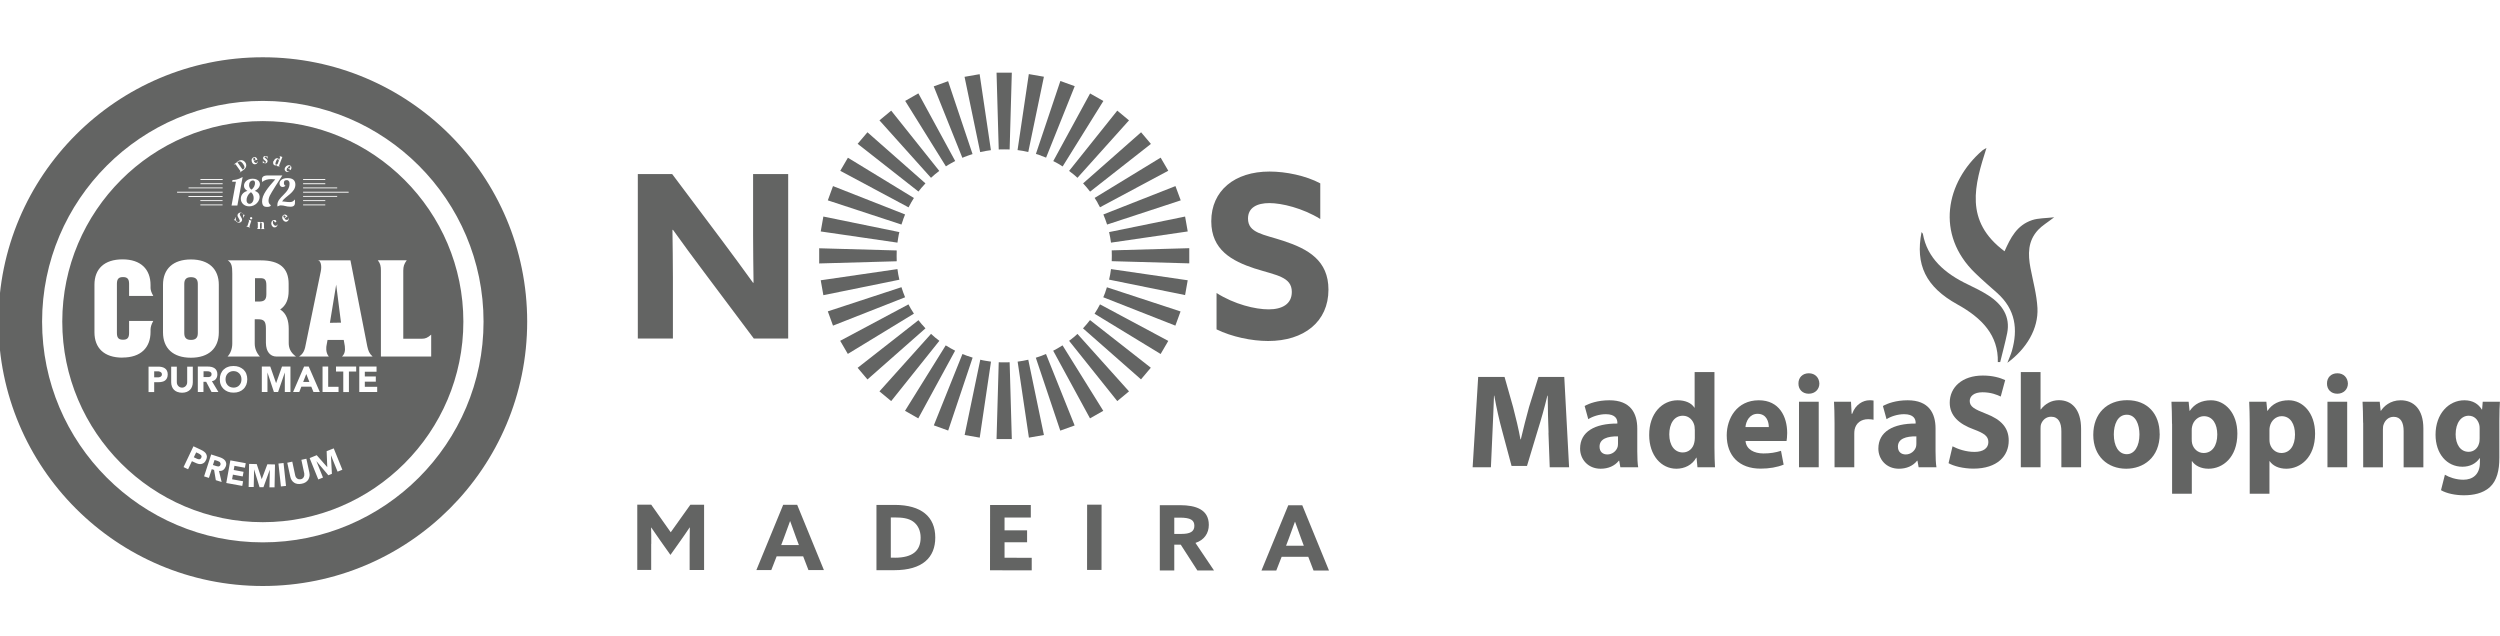 <?xml version="1.0" encoding="UTF-8"?>
<svg width="275px" height="70px" viewBox="0 0 275 70" version="1.1" xmlns="http://www.w3.org/2000/svg" xmlns:xlink="http://www.w3.org/1999/xlink">
    <title>coral-nos-ms</title>
    <g id="coral-nos-ms" stroke="none" fill="none" fill-rule="evenodd" stroke-width="1">
        <g fill="#636463" id="Group">
            <g transform="translate(-0.17, 6.3)" fill-rule="nonzero">
                <polygon id="Path" points="37.15 25.01 36.46 29.21 37.68 29.19"></polygon>
                <path d="M21.93,30.36 L21.93,24.92 C21.93,24.33 21.58,24.19 21.18,24.19 C20.78,24.19 20.44,24.33 20.44,24.92 L20.44,30.36 C20.44,30.95 20.78,31.09 21.18,31.09 C21.58,31.09 21.93,30.95 21.93,30.36 Z" id="Path"></path>
                <polygon id="Path" points="34.2 35.71 33.86 34.84 33.52 35.71"></polygon>
                <path d="M23.28,34.6 C23.28,34.6 23.18,34.56 23.13,34.55 C23.07,34.55 23.02,34.54 22.96,34.54 L22.56,34.54 L22.56,35.18 L22.92,35.18 C22.98,35.18 23.03,35.18 23.1,35.18 C23.16,35.18 23.22,35.16 23.27,35.14 C23.32,35.12 23.36,35.09 23.39,35.05 C23.42,35.01 23.44,34.95 23.44,34.87 C23.44,34.8 23.43,34.74 23.4,34.7 C23.37,34.66 23.33,34.63 23.29,34.6 L23.28,34.6 Z" id="Path"></path>
                <path d="M22.27,43.76 C22.27,43.76 22.2,43.69 22.15,43.66 C22.1,43.63 22.05,43.6 22.01,43.58 L21.75,43.46 L21.49,44 L21.83,44.16 C21.83,44.16 21.92,44.2 21.97,44.21 C22.02,44.22 22.06,44.22 22.1,44.22 C22.14,44.22 22.18,44.2 22.22,44.17 C22.26,44.14 22.29,44.1 22.31,44.05 C22.34,43.99 22.35,43.94 22.34,43.89 C22.33,43.84 22.31,43.8 22.28,43.76 L22.27,43.76 Z" id="Path"></path>
                <path d="M31.5,17.42 C31.5,17.42 31.45,17.39 31.42,17.39 C31.41,17.39 31.39,17.39 31.37,17.4 C31.35,17.42 31.33,17.44 31.34,17.47 C31.34,17.53 31.36,17.59 31.41,17.66 L31.43,17.68 L31.62,17.55 C31.57,17.48 31.53,17.43 31.5,17.41 L31.5,17.42 Z" id="Path"></path>
                <path d="M17.8,34.6 C17.75,34.58 17.69,34.56 17.63,34.55 C17.57,34.55 17.51,34.55 17.45,34.55 L17.13,34.55 L17.13,35.21 L17.54,35.21 C17.6,35.21 17.65,35.21 17.7,35.19 C17.75,35.18 17.8,35.16 17.84,35.14 C17.88,35.11 17.91,35.08 17.94,35.04 C17.96,35 17.98,34.94 17.98,34.88 C17.98,34.81 17.96,34.75 17.93,34.71 C17.9,34.67 17.85,34.63 17.8,34.61 L17.8,34.6 Z" id="Path"></path>
                <path d="M24.38,44.55 C24.38,44.55 24.31,44.49 24.26,44.47 C24.21,44.45 24.16,44.43 24.12,44.41 L23.77,44.3 L23.59,44.85 L23.9,44.95 C23.9,44.95 24,44.98 24.05,44.99 C24.1,45 24.16,45.01 24.2,45.01 C24.25,45.01 24.29,44.99 24.33,44.96 C24.37,44.93 24.4,44.89 24.42,44.82 C24.44,44.76 24.44,44.71 24.42,44.66 C24.41,44.62 24.38,44.58 24.35,44.55 L24.38,44.55 Z" id="Path"></path>
                <path d="M30.53,11.81 C30.53,11.81 30.63,11.81 30.7,11.75 L30.85,11.37 C30.84,11.28 30.81,11.23 30.75,11.21 C30.73,11.21 30.71,11.21 30.7,11.21 C30.68,11.21 30.65,11.24 30.62,11.28 C30.59,11.32 30.56,11.37 30.53,11.46 C30.49,11.55 30.48,11.62 30.47,11.67 C30.47,11.72 30.47,11.76 30.49,11.79 C30.49,11.8 30.51,11.82 30.53,11.82 L30.53,11.81 Z" id="Path"></path>
                <path d="M29.47,26.06 L29.47,25.07 C29.47,24.44 29.26,24.3 28.82,24.3 L28.22,24.3 L28.22,26.87 L28.65,26.87 C29.19,26.87 29.47,26.72 29.47,26.07 L29.47,26.06 Z" id="Path"></path>
                <path d="M32.11,12.11 C32.11,12.11 32.13,12.05 32.12,12.02 C32.12,12.01 32.11,11.99 32.09,11.98 C32.07,11.96 32.04,11.96 32.01,11.97 C31.95,11.99 31.9,12.03 31.84,12.09 L31.82,12.11 L31.99,12.26 C32.05,12.19 32.08,12.14 32.09,12.11 L32.11,12.11 Z" id="Path"></path>
                <path d="M27.57,14.08 C27.57,14.26 27.66,14.44 27.82,14.56 C28.1,14.38 28.23,14.06 28.22,13.83 C28.22,13.67 28.14,13.55 28,13.55 C27.72,13.55 27.56,13.81 27.57,14.08 L27.57,14.08 Z" id="Path"></path>
                <path d="M26.85,12.34 C26.85,12.34 26.87,12.34 26.88,12.34 C26.9,12.34 26.92,12.33 26.94,12.31 C27.01,12.26 27.05,12.19 27.06,12.11 C27.06,12 27.02,11.88 26.91,11.73 C26.83,11.61 26.74,11.53 26.66,11.49 C26.59,11.46 26.53,11.44 26.47,11.46 C26.43,11.46 26.37,11.5 26.29,11.55 L26.79,12.26 C26.79,12.26 26.84,12.32 26.84,12.33 L26.85,12.34 Z" id="Path"></path>
                <path d="M29.08,7.02 C16.92,7.02 7.02,16.92 7.02,29.08 C7.02,41.24 16.92,51.14 29.08,51.14 C41.24,51.14 51.14,41.24 51.14,29.08 C51.14,16.92 41.24,7.02 29.08,7.02 Z M33.51,13.39 L35.95,13.39 L35.95,13.49 L33.51,13.49 L33.51,13.39 Z M33.51,13.86 L35.95,13.86 L35.95,13.96 L33.51,13.96 L33.51,13.86 Z M33.51,14.32 L37.26,14.32 L37.26,14.42 L33.51,14.42 L33.51,14.32 Z M33.51,14.79 L38.52,14.79 L38.52,14.89 L33.51,14.89 L33.51,14.79 Z M33.51,15.25 L37.26,15.25 L37.26,15.35 L33.51,15.35 L33.51,15.25 Z M33.51,15.72 L35.95,15.72 L35.95,15.82 L33.51,15.82 L33.51,15.72 Z M33.51,16.19 L35.95,16.19 L35.95,16.29 L33.51,16.29 L33.51,16.19 Z M33.78,31.69 L35.45,23.58 C35.6,22.91 35.43,22.34 35.13,22.34 L38.72,22.34 L40.57,31.79 C40.68,32.29 40.79,32.59 41.16,32.92 L37.79,32.92 C38.09,32.63 38.16,32.29 38.1,31.77 L37.98,31.09 L36.2,31.09 L36.08,31.75 C36.08,31.75 35.94,32.45 36.34,32.92 L33.07,32.92 C33.38,32.7 33.66,32.43 33.78,31.69 Z M37.41,36.25 L37.41,36.82 L35.65,36.82 L35.65,34.02 L36.27,34.02 L36.27,36.25 L37.41,36.25 L37.41,36.25 Z M35.35,36.82 L34.65,36.82 L34.41,36.23 L33.32,36.23 L33.09,36.82 L32.41,36.82 L33.62,34.02 L34.13,34.02 L35.35,36.82 Z M32.66,13.97 C32.7,14.89 31.52,15.3 31.2,15.86 C31.46,15.86 31.71,15.93 32.04,15.93 C32.35,15.93 32.42,15.83 32.61,15.64 C32.61,15.71 32.61,15.76 32.62,15.82 C32.64,16.23 32.56,16.44 32.12,16.44 C31.64,16.44 31.48,16.29 31.03,16.29 C30.93,16.29 30.78,16.38 30.69,16.41 C30.68,16.36 30.68,16.32 30.68,16.27 C30.64,15.36 32.07,14.96 32.02,13.85 C32.02,13.65 31.87,13.51 31.74,13.51 C31.45,13.51 31.39,13.64 31.4,13.85 C31.4,13.95 31.45,14.1 31.58,14.13 C31.47,14.23 31.36,14.27 31.25,14.27 C31.07,14.27 30.93,14.14 30.92,13.9 C30.91,13.62 31.14,13.29 31.8,13.29 C32.4,13.29 32.64,13.56 32.66,13.96 L32.66,13.97 Z M31.67,17.88 C31.73,17.9 31.78,17.88 31.82,17.86 C31.85,17.84 31.87,17.82 31.88,17.79 C31.89,17.76 31.9,17.71 31.89,17.66 L31.92,17.66 C31.93,17.75 31.93,17.83 31.91,17.89 C31.89,17.95 31.85,18 31.8,18.03 C31.71,18.1 31.61,18.11 31.51,18.07 C31.43,18.04 31.36,17.98 31.3,17.89 C31.23,17.78 31.2,17.68 31.21,17.58 C31.22,17.48 31.27,17.4 31.35,17.35 C31.41,17.3 31.49,17.29 31.57,17.31 C31.65,17.33 31.73,17.39 31.81,17.49 L31.46,17.74 C31.52,17.82 31.59,17.87 31.67,17.89 L31.67,17.88 Z M30.19,18.23 C30.21,18.3 30.24,18.36 30.29,18.42 C30.33,18.48 30.38,18.51 30.43,18.53 C30.47,18.54 30.5,18.54 30.54,18.53 C30.57,18.53 30.59,18.51 30.61,18.49 C30.63,18.47 30.65,18.44 30.67,18.4 L30.7,18.4 C30.69,18.49 30.66,18.55 30.62,18.6 C30.58,18.65 30.53,18.68 30.47,18.7 C30.37,18.73 30.28,18.72 30.2,18.66 C30.12,18.6 30.06,18.52 30.03,18.42 C30,18.32 30,18.22 30.03,18.13 C30.07,18.02 30.14,17.94 30.25,17.91 C30.33,17.89 30.39,17.89 30.45,17.91 C30.51,17.93 30.54,17.97 30.56,18.02 C30.56,18.05 30.56,18.08 30.56,18.1 C30.55,18.12 30.53,18.14 30.5,18.15 C30.47,18.16 30.44,18.15 30.41,18.15 C30.38,18.14 30.36,18.1 30.34,18.05 C30.33,18.02 30.31,18 30.29,17.99 C30.27,17.99 30.26,17.98 30.24,17.99 C30.21,17.99 30.2,18.02 30.19,18.05 C30.17,18.1 30.18,18.17 30.21,18.25 L30.19,18.23 Z M31.48,12.29 C31.48,12.21 31.53,12.12 31.6,12.04 C31.68,11.94 31.78,11.89 31.88,11.87 C31.98,11.86 32.07,11.88 32.14,11.94 C32.2,11.99 32.23,12.06 32.23,12.14 C32.23,12.23 32.2,12.32 32.12,12.42 L31.79,12.14 C31.73,12.22 31.7,12.3 31.7,12.38 C31.7,12.44 31.72,12.49 31.76,12.52 C31.79,12.54 31.81,12.55 31.85,12.56 C31.88,12.56 31.93,12.56 31.98,12.54 L31.98,12.57 C31.9,12.61 31.83,12.62 31.77,12.62 C31.71,12.62 31.65,12.59 31.6,12.55 C31.51,12.48 31.47,12.39 31.49,12.28 L31.48,12.29 Z M30.29,11.4 C30.32,11.32 30.36,11.26 30.41,11.21 C30.46,11.16 30.51,11.13 30.57,11.11 C30.63,11.1 30.69,11.11 30.74,11.12 C30.77,11.13 30.8,11.15 30.82,11.18 C30.84,11.2 30.86,11.24 30.88,11.28 L30.96,11.06 C30.98,11.01 30.99,10.97 30.99,10.96 C30.99,10.94 30.99,10.93 30.97,10.92 C30.96,10.91 30.94,10.89 30.9,10.88 L30.9,10.85 C30.9,10.85 31.23,10.97 31.23,10.97 L30.91,11.8 C30.89,11.86 30.88,11.89 30.88,11.9 C30.88,11.92 30.88,11.93 30.88,11.95 C30.88,11.96 30.91,11.98 30.93,11.99 L30.93,12.02 C30.93,12.02 30.59,11.96 30.59,11.96 L30.63,11.85 C30.58,11.88 30.53,11.9 30.5,11.9 C30.47,11.9 30.43,11.9 30.39,11.89 C30.3,11.85 30.24,11.79 30.22,11.68 C30.2,11.6 30.22,11.51 30.25,11.41 L30.29,11.4 Z M29.43,11.46 C29.43,11.46 29.38,11.41 29.32,11.37 C29.24,11.31 29.19,11.26 29.16,11.23 C29.13,11.18 29.11,11.13 29.11,11.08 C29.11,11.02 29.14,10.97 29.18,10.92 C29.22,10.87 29.28,10.85 29.36,10.86 C29.4,10.86 29.44,10.87 29.48,10.9 C29.49,10.9 29.51,10.91 29.52,10.91 C29.52,10.91 29.54,10.91 29.54,10.91 C29.54,10.91 29.56,10.9 29.57,10.88 L29.6,10.88 C29.6,10.88 29.6,11.14 29.6,11.14 L29.57,11.14 C29.54,11.06 29.51,11 29.47,10.97 C29.44,10.94 29.4,10.92 29.36,10.92 C29.34,10.92 29.32,10.92 29.3,10.94 C29.28,10.95 29.28,10.97 29.27,10.99 C29.27,11 29.27,11.02 29.28,11.03 C29.3,11.05 29.34,11.09 29.42,11.15 C29.5,11.21 29.55,11.26 29.57,11.3 C29.59,11.34 29.6,11.38 29.6,11.43 C29.6,11.47 29.59,11.51 29.56,11.55 C29.54,11.59 29.5,11.62 29.47,11.64 C29.43,11.66 29.39,11.67 29.34,11.67 C29.3,11.67 29.25,11.65 29.19,11.63 C29.17,11.63 29.16,11.62 29.16,11.62 C29.14,11.62 29.13,11.63 29.11,11.66 L29.08,11.66 C29.08,11.66 29.08,11.38 29.08,11.38 L29.11,11.38 C29.13,11.45 29.16,11.51 29.2,11.55 C29.24,11.59 29.28,11.61 29.32,11.61 C29.35,11.61 29.37,11.61 29.39,11.59 C29.41,11.57 29.42,11.56 29.42,11.53 C29.42,11.5 29.42,11.48 29.4,11.46 L29.43,11.46 Z M29.62,13 L31.23,13 C30.99,13.35 29.97,14.94 29.84,15.24 C29.74,15.47 29.7,15.67 29.71,15.83 C29.71,16.01 29.79,16.14 29.97,16.28 C29.92,16.43 29.73,16.46 29.53,16.46 C29.23,16.46 29.02,16.35 29,15.88 C28.97,15.13 29.66,14.32 30.45,13.43 C30.31,13.41 30.16,13.4 30.03,13.4 C29.6,13.4 29.24,13.5 29.03,13.73 C29,13.63 28.98,13.54 28.98,13.46 C28.97,13.16 29.15,13 29.63,13 L29.62,13 Z M28.9,18.14 C28.9,18.14 28.98,18.11 29.02,18.11 C29.07,18.11 29.11,18.13 29.14,18.15 C29.17,18.18 29.19,18.21 29.2,18.25 C29.2,18.28 29.21,18.34 29.21,18.43 L29.21,18.73 C29.21,18.79 29.21,18.83 29.21,18.84 C29.22,18.86 29.24,18.86 29.28,18.87 L29.28,18.9 L28.89,18.9 C28.89,18.9 28.89,18.86 28.89,18.86 C28.92,18.86 28.94,18.84 28.95,18.82 C28.95,18.81 28.96,18.77 28.96,18.72 L28.96,18.38 C28.96,18.32 28.96,18.28 28.96,18.26 C28.96,18.24 28.95,18.23 28.94,18.22 C28.93,18.22 28.92,18.21 28.9,18.21 C28.85,18.21 28.81,18.24 28.77,18.31 L28.77,18.72 C28.77,18.78 28.77,18.82 28.77,18.83 C28.78,18.85 28.8,18.86 28.83,18.86 L28.83,18.89 C28.83,18.89 28.44,18.89 28.44,18.89 L28.44,18.86 C28.44,18.86 28.5,18.85 28.51,18.83 C28.51,18.82 28.53,18.78 28.53,18.72 L28.53,18.28 C28.53,18.22 28.53,18.18 28.53,18.17 C28.53,18.15 28.5,18.14 28.46,18.14 L28.46,18.11 C28.46,18.11 28.77,18.11 28.77,18.11 L28.77,18.21 C28.77,18.21 28.85,18.14 28.88,18.12 L28.9,18.14 Z M28.76,13.94 C28.77,14.21 28.58,14.51 28.19,14.7 C28.56,14.81 28.72,15.06 28.73,15.33 C28.75,15.82 28.28,16.4 27.59,16.4 C27.01,16.4 26.67,16 26.66,15.59 C26.64,15.22 26.88,14.83 27.39,14.7 C27.13,14.56 27.01,14.36 27.01,14.15 C26.99,13.76 27.37,13.36 27.93,13.36 C28.49,13.36 28.75,13.63 28.76,13.95 L28.76,13.94 Z M27.62,18.66 C27.62,18.66 27.65,18.69 27.68,18.71 L27.68,18.74 C27.68,18.74 27.27,18.61 27.27,18.61 L27.27,18.58 C27.27,18.58 27.34,18.58 27.36,18.58 C27.37,18.58 27.39,18.54 27.41,18.49 L27.55,18.06 C27.57,18.01 27.57,17.97 27.56,17.95 C27.56,17.93 27.53,17.92 27.5,17.9 L27.5,17.87 C27.5,17.87 27.82,17.97 27.82,17.97 L27.63,18.55 C27.61,18.6 27.61,18.64 27.62,18.66 L27.62,18.66 Z M27.75,17.82 C27.75,17.82 27.69,17.79 27.68,17.76 C27.66,17.73 27.66,17.7 27.68,17.66 C27.69,17.63 27.71,17.6 27.74,17.59 C27.77,17.57 27.8,17.57 27.84,17.59 C27.87,17.6 27.9,17.62 27.91,17.65 C27.93,17.68 27.93,17.71 27.91,17.75 C27.9,17.78 27.88,17.81 27.85,17.82 C27.82,17.84 27.79,17.84 27.75,17.82 Z M26.94,17.34 C26.92,17.26 26.87,17.2 26.81,17.16 C26.76,17.13 26.72,17.12 26.67,17.13 C26.63,17.13 26.59,17.16 26.57,17.19 C26.56,17.21 26.55,17.23 26.55,17.26 C26.55,17.29 26.55,17.33 26.57,17.37 C26.58,17.4 26.62,17.46 26.67,17.55 C26.75,17.67 26.79,17.77 26.8,17.84 C26.8,17.91 26.8,17.98 26.75,18.04 C26.7,18.12 26.63,18.17 26.53,18.19 C26.43,18.21 26.33,18.19 26.24,18.13 C26.21,18.11 26.18,18.09 26.16,18.07 C26.14,18.05 26.11,18.01 26.08,17.97 C26.06,17.95 26.05,17.93 26.03,17.92 C26.02,17.92 26,17.91 25.98,17.92 C25.96,17.92 25.94,17.92 25.92,17.94 L25.9,17.94 C25.9,17.94 26.12,17.57 26.12,17.57 L26.14,17.57 C26.1,17.7 26.09,17.8 26.12,17.89 C26.15,17.98 26.19,18.05 26.26,18.09 C26.31,18.12 26.36,18.13 26.41,18.13 C26.46,18.13 26.5,18.1 26.52,18.06 C26.53,18.04 26.54,18.01 26.54,17.98 C26.54,17.95 26.54,17.92 26.52,17.89 C26.51,17.86 26.48,17.8 26.44,17.74 C26.38,17.64 26.34,17.57 26.32,17.52 C26.3,17.47 26.29,17.41 26.3,17.37 C26.3,17.32 26.32,17.27 26.35,17.23 C26.4,17.15 26.47,17.11 26.55,17.09 C26.64,17.07 26.73,17.09 26.81,17.14 C26.84,17.16 26.87,17.18 26.89,17.21 C26.91,17.23 26.93,17.26 26.95,17.29 C26.97,17.32 26.99,17.35 27,17.35 C27.01,17.35 27.02,17.36 27.04,17.35 C27.05,17.35 27.07,17.33 27.09,17.31 L27.11,17.31 C27.11,17.31 26.92,17.65 26.92,17.65 L26.89,17.63 C26.92,17.54 26.93,17.46 26.91,17.38 L26.94,17.34 Z M27.9,11.15 C27.95,11.06 28.02,11 28.11,10.98 C28.19,10.96 28.26,10.98 28.33,11.02 C28.4,11.07 28.45,11.15 28.49,11.27 L28.07,11.37 C28.1,11.47 28.15,11.54 28.21,11.59 C28.26,11.63 28.31,11.64 28.36,11.62 C28.39,11.62 28.42,11.6 28.44,11.57 C28.46,11.55 28.48,11.51 28.5,11.45 L28.53,11.45 C28.51,11.56 28.48,11.63 28.44,11.67 C28.4,11.72 28.35,11.75 28.28,11.76 C28.17,11.79 28.07,11.76 27.99,11.69 C27.93,11.63 27.88,11.55 27.86,11.45 C27.83,11.33 27.84,11.22 27.89,11.13 L27.9,11.15 Z M26.31,11.46 C26.42,11.38 26.52,11.34 26.61,11.32 C26.72,11.3 26.82,11.32 26.91,11.36 C27,11.4 27.08,11.47 27.15,11.57 C27.2,11.63 27.23,11.7 27.24,11.77 C27.26,11.84 27.26,11.9 27.25,11.96 C27.25,12.02 27.22,12.07 27.2,12.13 C27.17,12.18 27.13,12.24 27.08,12.29 C27.06,12.32 27.02,12.35 26.96,12.39 L26.55,12.68 L26.53,12.66 L26.56,12.64 C26.56,12.64 26.6,12.6 26.61,12.59 C26.61,12.57 26.62,12.55 26.61,12.53 C26.61,12.52 26.59,12.49 26.56,12.44 L26.13,11.84 C26.13,11.84 26.07,11.76 26.06,11.76 C26.05,11.76 26.03,11.75 26.01,11.76 C25.99,11.76 25.97,11.77 25.94,11.79 L25.91,11.81 L25.89,11.79 L26.3,11.5 L26.31,11.46 Z M25.7,13.69 L25.75,13.5 C25.99,13.5 26.34,13.47 26.86,13.17 L26.28,16.31 L25.64,16.31 L26.12,13.69 L25.7,13.69 L25.7,13.69 Z M25.24,22.34 L28.86,22.34 C30.95,22.34 31.92,23.21 31.92,24.92 L31.92,25.71 C31.92,26.61 31.64,27.31 30.99,27.74 C31.71,28.2 31.93,28.99 31.93,29.89 L31.93,31.44 C31.93,31.93 32.09,32.46 32.73,32.92 L30.59,32.92 C29.96,32.92 29.63,32.48 29.51,32.06 C29.46,31.88 29.42,31.67 29.42,31.42 L29.42,29.84 C29.42,29.01 29.19,28.82 28.54,28.82 L28.19,28.82 L28.19,31.5 C28.19,32.02 28.39,32.52 28.76,32.92 L25.2,32.92 C25.54,32.57 25.72,32.03 25.72,31.5 L25.72,23.79 C25.72,22.98 25.65,22.61 25.21,22.33 L25.24,22.34 Z M24.65,16.29 L22.21,16.29 L22.21,16.19 L24.65,16.19 L24.65,16.29 Z M24.65,15.82 L22.21,15.82 L22.21,15.72 L24.65,15.72 L24.65,15.82 Z M24.65,15.36 L20.9,15.36 L20.9,15.26 L24.65,15.26 L24.65,15.36 Z M22.22,13.39 L24.66,13.39 L24.66,13.49 L22.22,13.49 L22.22,13.39 Z M22.22,13.86 L24.66,13.86 L24.66,13.96 L22.22,13.96 L22.22,13.86 Z M20.91,14.32 L24.66,14.32 L24.66,14.42 L20.91,14.42 L20.91,14.32 Z M19.65,14.79 L24.66,14.79 L24.66,14.89 L19.65,14.89 L19.65,14.79 Z M13.64,33.04 C11.63,33.04 10.56,31.99 10.56,30.25 L10.56,25.02 C10.56,23.28 11.64,22.23 13.65,22.23 C15.66,22.23 16.73,23.32 16.73,25.06 L16.73,25.39 C16.75,25.64 16.79,25.81 17.03,26.25 L14.37,26.25 L14.37,24.91 C14.37,24.32 14.11,24.18 13.7,24.18 C13.29,24.18 13.03,24.32 13.03,24.91 L13.03,30.34 C13.03,30.93 13.29,31.07 13.7,31.07 C14.11,31.07 14.37,30.93 14.37,30.34 L14.37,29 L17.03,29 C16.79,29.44 16.75,29.67 16.73,29.92 L16.73,30.2 C16.73,31.94 15.66,33.03 13.65,33.03 L13.64,33.04 Z M18.54,35.29 C18.49,35.4 18.41,35.49 18.32,35.56 C18.23,35.63 18.12,35.67 17.99,35.7 C17.86,35.73 17.73,35.74 17.58,35.74 L17.13,35.74 L17.13,36.83 L16.51,36.83 L16.51,34.03 L17.55,34.03 C17.7,34.03 17.83,34.04 17.96,34.07 C18.09,34.1 18.2,34.14 18.3,34.21 C18.4,34.27 18.47,34.36 18.53,34.47 C18.59,34.58 18.62,34.72 18.62,34.88 C18.62,35.04 18.59,35.18 18.54,35.29 L18.54,35.29 Z M18.1,30.26 L18.1,25.03 C18.1,23.28 19.21,22.24 21.17,22.24 C23.13,22.24 24.24,23.28 24.24,25.03 L24.24,30.26 C24.24,32.01 23.13,33.05 21.17,33.05 C19.21,33.05 18.1,32.01 18.1,30.26 Z M24.18,36.82 L23.44,36.82 L22.85,35.7 L22.55,35.7 L22.55,36.82 L21.93,36.82 L21.93,34.02 L23.01,34.02 C23.15,34.02 23.29,34.03 23.42,34.06 C23.55,34.09 23.66,34.13 23.76,34.2 C23.86,34.26 23.93,34.35 23.99,34.46 C24.05,34.57 24.08,34.71 24.08,34.87 C24.08,35.07 24.03,35.24 23.93,35.37 C23.83,35.51 23.68,35.6 23.48,35.63 L24.19,36.81 L24.18,36.82 Z M19.67,36.81 C19.52,36.75 19.4,36.67 19.3,36.57 C19.2,36.47 19.13,36.35 19.08,36.21 C19.03,36.07 19,35.92 19,35.75 L19,34.03 L19.62,34.03 L19.62,35.73 C19.62,35.82 19.63,35.9 19.66,35.97 C19.69,36.04 19.73,36.11 19.78,36.16 C19.83,36.21 19.89,36.26 19.96,36.29 C20.03,36.32 20.11,36.34 20.19,36.34 C20.27,36.34 20.35,36.33 20.42,36.29 C20.49,36.26 20.55,36.22 20.6,36.16 C20.65,36.11 20.69,36.04 20.72,35.97 C20.75,35.9 20.76,35.82 20.76,35.73 L20.76,34.03 L21.38,34.03 L21.38,35.75 C21.38,35.92 21.35,36.07 21.3,36.21 C21.25,36.35 21.18,36.47 21.08,36.57 C20.98,36.67 20.86,36.75 20.71,36.81 C20.56,36.87 20.39,36.9 20.2,36.9 C20.01,36.9 19.83,36.87 19.69,36.81 L19.67,36.81 Z M22.32,44.74 C22.22,44.76 22.11,44.75 22,44.73 C21.89,44.7 21.77,44.66 21.65,44.6 L21.28,44.43 L20.86,45.32 L20.36,45.08 L21.45,42.79 L22.3,43.19 C22.42,43.25 22.53,43.31 22.62,43.38 C22.71,43.45 22.79,43.53 22.84,43.62 C22.89,43.71 22.92,43.81 22.93,43.92 C22.93,44.03 22.9,44.16 22.84,44.29 C22.78,44.42 22.7,44.53 22.62,44.6 C22.53,44.67 22.44,44.71 22.34,44.73 L22.32,44.74 Z M24.99,45.01 C24.94,45.18 24.84,45.31 24.72,45.4 C24.59,45.49 24.44,45.52 24.26,45.5 L24.55,46.72 L23.91,46.52 L23.72,45.39 L23.46,45.31 L23.15,46.27 L22.62,46.1 L23.4,43.69 L24.33,43.99 C24.45,44.03 24.57,44.08 24.67,44.14 C24.77,44.2 24.86,44.27 24.92,44.35 C24.98,44.43 25.03,44.53 25.05,44.64 C25.07,44.75 25.05,44.88 25.01,45.02 L24.99,45.01 Z M27.1,45.15 L25.96,44.94 L25.88,45.4 L26.96,45.6 L26.87,46.11 L25.79,45.91 L25.7,46.42 L26.91,46.64 L26.82,47.15 L25.06,46.83 L25.51,44.34 L27.2,44.65 L27.11,45.16 L27.1,45.15 Z M27.26,36.03 C27.18,36.21 27.08,36.37 26.95,36.49 C26.82,36.62 26.66,36.72 26.47,36.79 C26.29,36.86 26.08,36.89 25.86,36.89 C25.64,36.89 25.44,36.86 25.25,36.79 C25.07,36.72 24.91,36.62 24.77,36.49 C24.64,36.36 24.53,36.21 24.46,36.03 C24.38,35.85 24.35,35.64 24.35,35.42 C24.35,35.2 24.39,34.99 24.46,34.81 C24.54,34.63 24.64,34.47 24.77,34.35 C24.9,34.23 25.06,34.12 25.25,34.06 C25.43,33.99 25.64,33.96 25.86,33.96 C26.08,33.96 26.28,33.99 26.47,34.06 C26.65,34.13 26.81,34.23 26.95,34.35 C27.08,34.48 27.19,34.63 27.26,34.81 C27.33,34.99 27.37,35.2 27.37,35.42 C27.37,35.64 27.33,35.85 27.26,36.03 Z M30.37,47.31 L29.81,47.31 C29.81,47.31 29.85,45.36 29.85,45.36 L29.85,45.36 C29.85,45.36 29.15,47.29 29.15,47.29 L28.72,47.29 C28.72,47.29 28.12,45.33 28.12,45.33 L28.12,45.33 C28.12,45.33 28.08,47.27 28.08,47.27 L27.52,47.27 C27.52,47.27 27.57,44.73 27.57,44.73 L28.41,44.75 L28.96,46.41 L28.96,46.41 C28.96,46.41 29.58,44.77 29.58,44.77 L30.42,44.79 L30.37,47.32 L30.37,47.31 Z M30.3,36.82 L29.59,34.67 L29.59,34.67 L29.59,36.82 L28.97,36.82 L28.97,34.02 L29.9,34.02 L30.54,35.85 L30.54,35.85 L31.19,34.02 L32.12,34.02 L32.12,36.82 L31.5,36.82 L31.5,34.67 L31.5,34.67 L30.76,36.82 L30.29,36.82 L30.3,36.82 Z M31.07,47.21 L30.8,44.69 L31.36,44.63 L31.63,47.15 L31.07,47.21 Z M34.21,46.1 C34.19,46.23 34.15,46.35 34.08,46.46 C34.01,46.57 33.92,46.66 33.8,46.74 C33.68,46.82 33.54,46.88 33.36,46.91 C33.19,46.95 33.03,46.95 32.89,46.93 C32.75,46.91 32.62,46.86 32.52,46.79 C32.41,46.72 32.32,46.62 32.25,46.51 C32.18,46.4 32.13,46.27 32.1,46.12 L31.77,44.6 L32.32,44.48 L32.64,45.98 C32.66,46.06 32.68,46.13 32.72,46.19 C32.76,46.25 32.81,46.3 32.86,46.34 C32.91,46.38 32.98,46.4 33.04,46.42 C33.11,46.43 33.18,46.43 33.25,46.42 C33.32,46.4 33.39,46.38 33.44,46.34 C33.5,46.3 33.54,46.25 33.57,46.19 C33.6,46.13 33.63,46.07 33.64,46 C33.65,45.93 33.64,45.86 33.64,45.78 L33.32,44.28 L33.87,44.16 L34.2,45.68 C34.23,45.83 34.24,45.97 34.22,46.1 L34.21,46.1 Z M37.3,45.57 L36.57,43.77 L36.57,43.77 C36.57,43.77 36.68,45.82 36.68,45.82 L36.29,45.98 L34.97,44.42 L34.97,44.42 C34.97,44.42 35.7,46.23 35.7,46.23 L35.18,46.44 L34.23,44.09 L35.01,43.77 L36.17,45.09 L36.17,45.09 C36.17,45.09 36.1,43.33 36.1,43.33 L36.88,43.02 L37.83,45.37 L37.31,45.58 L37.3,45.57 Z M39.35,34.57 L38.55,34.57 L38.55,36.83 L37.93,36.83 L37.93,34.57 L37.13,34.57 L37.13,34.02 L39.35,34.02 L39.35,34.57 Z M41.66,36.82 L39.69,36.82 L39.69,34.02 L41.59,34.02 L41.59,34.59 L40.3,34.59 L40.3,35.11 L41.51,35.11 L41.51,35.68 L40.3,35.68 L40.3,36.25 L41.66,36.25 L41.66,36.82 L41.66,36.82 Z M42.07,32.92 L42.07,23.47 C42.07,23 42.02,22.69 41.73,22.33 L44.91,22.33 C44.61,22.76 44.54,22.98 44.53,23.47 L44.53,30.96 L46.59,30.96 C46.96,30.96 47.2,30.86 47.6,30.51 L47.6,32.92 L42.07,32.92 L42.07,32.92 Z" id="Shape"></path>
                <path d="M26.49,34.78 C26.41,34.7 26.32,34.64 26.22,34.59 C26.11,34.55 25.99,34.52 25.86,34.52 C25.73,34.52 25.61,34.54 25.5,34.59 C25.39,34.63 25.3,34.7 25.22,34.78 C25.14,34.86 25.08,34.96 25.04,35.07 C25,35.18 24.98,35.3 24.98,35.43 C24.98,35.56 25,35.68 25.04,35.79 C25.08,35.9 25.14,35.99 25.22,36.08 C25.3,36.17 25.39,36.22 25.5,36.27 C25.61,36.31 25.73,36.34 25.86,36.34 C25.99,36.34 26.11,36.32 26.22,36.27 C26.33,36.23 26.42,36.16 26.49,36.08 C26.57,36 26.63,35.9 26.67,35.79 C26.71,35.68 26.73,35.56 26.73,35.43 C26.73,35.3 26.71,35.18 26.67,35.07 C26.63,34.96 26.57,34.86 26.49,34.78 Z" id="Path"></path>
                <path d="M28.06,11.33 L28.28,11.27 C28.26,11.19 28.24,11.13 28.22,11.1 C28.2,11.07 28.18,11.05 28.16,11.04 C28.15,11.04 28.13,11.04 28.11,11.04 C28.08,11.04 28.06,11.07 28.05,11.1 C28.03,11.15 28.03,11.22 28.05,11.3 L28.05,11.33 L28.06,11.33 Z" id="Path"></path>
                <path d="M27.78,14.84 C27.44,15.06 27.28,15.44 27.29,15.73 C27.29,15.95 27.41,16.12 27.61,16.12 C27.9,16.12 28.09,15.79 28.07,15.44 C28.07,15.22 27.97,15 27.78,14.84 L27.78,14.84 Z" id="Path"></path>
                <path d="M29.08,0 C13.02,0 0,13.02 0,29.08 C0,45.14 13.02,58.16 29.08,58.16 C45.14,58.16 58.16,45.14 58.16,29.08 C58.16,13.02 45.14,0 29.08,0 Z M29.08,53.36 C15.69,53.36 4.8,42.47 4.8,29.08 C4.8,15.69 15.69,4.8 29.08,4.8 C42.47,4.8 53.36,15.69 53.36,29.08 C53.36,42.47 42.47,53.36 29.08,53.36 L29.08,53.36 Z" id="Shape"></path>
            </g>
            <g transform="translate(70.1, 7.99)" fill-rule="nonzero">
                <path d="M71.61,47.59 L68.66,54.77 L70.29,54.77 C70.29,54.77 70.88,53.26 70.88,53.26 L73.81,53.26 C73.81,53.26 74.39,54.77 74.39,54.77 L76.09,54.77 C76.09,54.77 73.15,47.59 73.15,47.59 L71.61,47.59 L71.61,47.59 Z M71.37,52.03 L71.66,51.27 C71.89,50.66 72.15,49.95 72.34,49.41 L72.36,49.41 C72.55,49.96 72.81,50.67 73.02,51.24 L73.32,52.04 L71.37,52.04 L71.37,52.03 Z" id="Shape"></path>
                <path d="M67.94,21.55 C70.29,22.3 72,22.45 72,24.12 C72,25.47 70.92,26.04 69.45,26.04 C67.98,26.04 65.69,25.49 63.72,24.24 L63.72,28.24 C65.39,29.06 67.58,29.52 69.4,29.52 C73.34,29.52 76.03,27.4 76.03,23.87 C76.03,20.67 73.81,19.4 71.06,18.5 C68.87,17.78 67.18,17.65 67.18,16.05 C67.18,14.85 68.17,14.35 69.53,14.35 C70.89,14.35 73.19,14.9 75.13,16.1 L75.13,12.18 C73.54,11.33 71.34,10.88 69.55,10.88 C65.71,10.88 63.14,12.98 63.14,16.35 C63.14,19.5 65.41,20.72 67.93,21.55" id="Path"></path>
                <path d="M60.55,22.84 L52.11,21.61 C52.08,21.81 52.05,22.01 52.02,22.2 C51.99,22.39 51.95,22.58 51.9,22.77 L60.26,24.47 L60.55,22.83 L60.55,22.84 Z" id="Path"></path>
                <path d="M30.12,26.02 C30.02,25.85 29.92,25.67 29.83,25.49 L22.32,29.5 L23.16,30.94 L30.43,26.51 C30.32,26.35 30.22,26.18 30.12,26.01" id="Path"></path>
                <path d="M28.62,21.61 L20.18,22.84 L20.47,24.48 L28.83,22.78 C28.79,22.59 28.75,22.4 28.71,22.21 C28.68,22.01 28.64,21.82 28.62,21.62" id="Path"></path>
                <path d="M49.44,12.63 C49.57,12.78 49.69,12.93 49.81,13.09 L56.5,7.84 L55.42,6.56 L49.04,12.18 C49.18,12.33 49.31,12.47 49.44,12.63" id="Path"></path>
                <path d="M51.49,16.16 C51.56,16.35 51.62,16.53 51.68,16.71 L59.78,14.05 L59.2,12.48 L51.27,15.6 C51.35,15.78 51.42,15.97 51.49,16.16" id="Path"></path>
                <path d="M57.48,47.58 L57.48,54.76 C57.48,54.76 59.07,54.76 59.07,54.76 L59.07,51.92 C59.07,51.92 59.78,51.92 59.78,51.92 L61.61,54.76 L63.44,54.76 C63.44,54.76 61.4,51.73 61.4,51.73 C62.36,51.42 62.87,50.67 62.87,49.75 C62.87,48.03 61.4,47.59 59.75,47.58 L57.48,47.58 L57.48,47.58 Z M61.28,49.85 C61.28,50.51 60.77,50.74 59.87,50.74 L59.07,50.74 C59.07,50.74 59.07,48.95 59.07,48.95 L59.68,48.95 C60.86,48.95 61.28,49.22 61.28,49.85" id="Shape"></path>
                <path d="M50.62,14.3 C50.72,14.47 50.81,14.64 50.9,14.81 L58.41,10.79 L57.57,9.35 L50.31,13.78 C50.42,13.95 50.52,14.12 50.63,14.29" id="Path"></path>
                <path d="M52.2,20.16 C52.2,20.36 52.2,20.55 52.19,20.74 L60.72,20.98 L60.72,19.31 L52.19,19.55 C52.19,19.75 52.2,19.95 52.2,20.15" id="Path"></path>
                <path d="M52.02,18.13 C52.05,18.32 52.08,18.51 52.11,18.7 L60.55,17.47 L60.26,15.83 L51.9,17.54 C51.94,17.74 51.99,17.93 52.02,18.13" id="Path"></path>
                <path d="M50.61,26.02 C50.51,26.19 50.41,26.36 50.3,26.52 L57.57,30.95 L58.41,29.51 L50.9,25.49 C50.81,25.67 50.71,25.84 50.61,26.02" id="Path"></path>
                <path d="M51.48,24.17 C51.41,24.36 51.34,24.54 51.26,24.71 L59.19,27.83 L59.76,26.27 L51.66,23.61 C51.6,23.8 51.54,23.99 51.47,24.18" id="Path"></path>
                <path d="M28.34,47.55 L26.31,47.55 C26.31,47.55 26.31,54.73 26.31,54.73 L28.27,54.73 C31.37,54.73 32.78,53.34 32.78,51.14 C32.78,48.84 31.23,47.56 28.35,47.55 M28.33,53.35 L27.89,53.35 C27.89,53.35 27.89,48.93 27.89,48.93 L28.32,48.93 C29.13,48.93 29.82,49.01 30.33,49.37 C30.87,49.75 31.17,50.38 31.17,51.14 C31.17,52.56 30.33,53.36 28.32,53.36" id="Shape"></path>
                <path d="M36.33,31.17 C36.14,31.1 35.95,31.03 35.77,30.95 L32.62,38.8 L34.2,39.37 L36.89,31.35 C36.7,31.29 36.52,31.23 36.33,31.16" id="Path"></path>
                <path d="M31.31,27.7 C31.18,27.55 31.05,27.39 30.93,27.23 L24.24,32.47 L25.32,33.75 L31.7,28.13 C31.57,27.99 31.44,27.84 31.31,27.69" id="Path"></path>
                <path d="M34.97,30.59 C34.8,30.5 34.62,30.41 34.45,30.31 C34.27,30.21 34.1,30.1 33.93,30 L29.45,37.2 L30.91,38.03 L34.96,30.59 L34.97,30.59 Z" id="Path"></path>
                <polygon id="Path" points="40.4 51.66 42.88 51.66 42.88 50.35 40.4 50.35 40.4 48.94 43.29 48.94 43.29 47.56 38.81 47.56 38.8 54.74 43.39 54.75 43.39 53.37 40.4 53.36"></polygon>
                <path d="M47.96,29.14 C47.81,29.27 47.66,29.39 47.5,29.5 L52.8,36.13 L54.09,35.06 L48.42,28.74 C48.27,28.88 48.12,29.01 47.97,29.14" id="Path"></path>
                <path d="M49.42,27.69 C49.29,27.84 49.16,27.99 49.03,28.13 L55.41,33.74 L56.49,32.46 L49.8,27.22 C49.68,27.38 49.55,27.53 49.42,27.69" id="Path"></path>
                <path d="M44.4,31.17 C44.21,31.24 44.03,31.3 43.84,31.36 L46.53,39.38 L48.11,38.81 L44.96,30.95 C44.77,31.03 44.59,31.1 44.4,31.17" id="Path"></path>
                <path d="M46.27,30.31 C46.1,30.41 45.93,30.5 45.75,30.59 L49.8,38.03 L51.26,37.2 L46.78,30 C46.61,30.11 46.44,30.21 46.26,30.31" id="Path"></path>
                <rect id="Rectangle" transform="translate(50.275, 51.115) rotate(-89.94) translate(-50.275, -51.115)" x="46.685" y="50.32" width="7.18" height="1.59"></rect>
                <path d="M37.73,31.58 L36.01,39.86 L37.67,40.15 L38.91,31.79 C38.72,31.77 38.52,31.74 38.33,31.7 C38.13,31.67 37.93,31.63 37.74,31.58" id="Path"></path>
                <path d="M28.53,20.16 C28.53,19.96 28.53,19.76 28.54,19.56 L20.01,19.32 L20.01,20.99 L28.54,20.75 C28.54,20.56 28.53,20.37 28.53,20.17" id="Path"></path>
                <path d="M29.24,16.16 C29.31,15.97 29.38,15.78 29.46,15.6 L21.53,12.48 L20.96,14.05 L29.06,16.71 C29.12,16.52 29.18,16.34 29.25,16.16" id="Path"></path>
                <path d="M28.71,18.13 C28.74,17.93 28.78,17.73 28.83,17.54 L20.47,15.83 L20.18,17.47 L28.62,18.7 C28.64,18.51 28.67,18.32 28.71,18.12" id="Path"></path>
                <path d="M31.3,12.63 C31.43,12.48 31.57,12.33 31.7,12.18 L25.32,6.56 L24.24,7.83 L30.93,13.08 C31.05,12.93 31.17,12.77 31.3,12.62" id="Path"></path>
                <path d="M30.12,14.3 C30.22,14.13 30.33,13.96 30.43,13.79 L23.17,9.36 L22.33,10.8 L29.84,14.82 C29.93,14.65 30.02,14.48 30.12,14.31" id="Path"></path>
                <path d="M13.11,54.72 L14.74,54.72 C14.74,54.72 15.33,53.21 15.33,53.21 L18.25,53.21 C18.25,53.21 18.83,54.72 18.83,54.72 L20.53,54.72 C20.53,54.72 17.59,47.54 17.59,47.54 L16.05,47.54 C16.05,47.54 13.1,54.72 13.1,54.72 L13.11,54.72 Z M16.8,49.34 L16.82,49.34 C17.01,49.89 17.27,50.6 17.48,51.17 L17.78,51.97 L15.83,51.97 C15.83,51.97 16.12,51.21 16.12,51.21 C16.35,50.6 16.61,49.89 16.8,49.35" id="Shape"></path>
                <path d="M1.54,51.83 C1.54,51.23 1.54,50.56 1.52,50.04 L1.54,50.04 C1.88,50.54 2.24,51.06 2.6,51.57 L3.65,53.05 L4.7,51.57 C5.06,51.07 5.42,50.54 5.76,50.03 L5.78,50.03 C5.77,50.56 5.76,51.23 5.76,51.83 L5.76,54.71 C5.76,54.71 7.35,54.71 7.35,54.71 L7.35,47.53 C7.35,47.53 5.84,47.53 5.84,47.53 L3.68,50.56 L1.53,47.52 L0,47.52 C0,47.52 0,54.7 0,54.7 L1.53,54.7 C1.53,54.7 1.53,51.83 1.53,51.83 L1.54,51.83 Z" id="Path"></path>
                <path d="M29.25,24.17 C29.18,23.98 29.12,23.79 29.06,23.6 L20.96,26.26 L21.53,27.83 L29.46,24.71 C29.38,24.53 29.31,24.35 29.25,24.17" id="Path"></path>
                <path d="M3.92,22.53 C3.92,20.78 3.89,19.03 3.87,17.31 L3.92,17.28 C5.06,18.86 6.16,20.38 7.35,21.95 L12.82,29.25 L16.6,29.25 L16.6,11.16 L12.74,11.16 L12.74,17.88 C12.74,19.63 12.77,21.38 12.79,23.1 L12.74,23.12 C11.6,21.55 10.49,20.02 9.31,18.45 L3.84,11.16 L0.06,11.16 L0.06,29.25 L3.92,29.25 L3.92,22.53 Z" id="Path"></path>
                <path d="M32.75,11.18 C32.9,11.05 33.06,10.93 33.22,10.81 L27.93,4.18 L26.64,5.25 L32.31,11.57 C32.45,11.44 32.6,11.31 32.75,11.18" id="Path"></path>
                <path d="M44.73,39.86 L43.01,31.58 C42.81,31.62 42.62,31.67 42.42,31.7 C42.23,31.73 42.03,31.76 41.84,31.79 L43.08,40.15 L44.74,39.86 L44.73,39.86 Z" id="Path"></path>
                <path d="M43.01,8.73 L44.73,0.45 L43.07,0.16 L41.83,8.52 C42.03,8.54 42.23,8.57 42.43,8.61 C42.63,8.65 42.82,8.68 43.01,8.73" id="Path"></path>
                <path d="M47.98,11.18 C48.13,11.31 48.28,11.44 48.42,11.57 L54.09,5.25 L52.8,4.18 L47.5,10.81 C47.66,10.93 47.82,11.05 47.97,11.18" id="Path"></path>
                <path d="M40.35,8.44 C40.55,8.44 40.76,8.44 40.96,8.45 L41.2,0 L39.52,0 L39.76,8.45 C39.96,8.45 40.15,8.44 40.35,8.44" id="Path"></path>
                <path d="M44.42,9.14 C44.6,9.21 44.79,9.28 44.97,9.35 L48.12,1.49 L46.54,0.92 L43.85,8.94 C44.04,9 44.23,9.06 44.43,9.13" id="Path"></path>
                <path d="M34.44,10.01 C34.62,9.91 34.79,9.81 34.97,9.72 L30.92,2.28 L29.47,3.11 L33.95,10.31 C34.11,10.2 34.28,10.1 34.45,10.01" id="Path"></path>
                <path d="M46.29,10.01 C46.46,10.11 46.63,10.21 46.79,10.32 L51.27,3.12 L49.81,2.29 L45.76,9.73 C45.94,9.82 46.12,9.92 46.29,10.01" id="Path"></path>
                <path d="M38.3,8.62 C38.5,8.58 38.7,8.56 38.9,8.53 L37.66,0.17 L36,0.46 L37.72,8.74 C37.91,8.7 38.1,8.66 38.3,8.63" id="Path"></path>
                <path d="M36.31,9.15 C36.5,9.08 36.69,9.02 36.88,8.96 L34.19,0.94 L32.61,1.51 L35.76,9.37 C35.94,9.29 36.12,9.22 36.31,9.16" id="Path"></path>
                <path d="M40.96,31.86 C40.76,31.86 40.56,31.87 40.35,31.87 C40.14,31.87 39.96,31.87 39.76,31.86 L39.52,40.31 L41.2,40.31 L40.96,31.86 Z" id="Path"></path>
                <path d="M32.31,28.74 L26.64,35.06 L27.93,36.13 L33.23,29.5 C33.08,29.38 32.92,29.27 32.77,29.14 C32.62,29.01 32.47,28.88 32.32,28.74" id="Path"></path>
            </g>
            <g transform="translate(161.99, 16.28)" fill-rule="nonzero">
                <g transform="translate(0, 24.65)">
                    <path d="M8.35,6.67 C8.31,5.48 8.26,4.03 8.26,2.59 L8.22,2.59 C7.92,3.86 7.52,5.27 7.15,6.44 L5.98,10.32 L4.28,10.32 L3.25,6.47 C2.93,5.31 2.61,3.89 2.38,2.59 L2.35,2.59 C2.29,3.93 2.25,5.46 2.18,6.7 L2.01,10.47 L0,10.47 L0.61,0.53 L3.51,0.53 L4.45,3.85 C4.75,5 5.05,6.24 5.26,7.4 L5.3,7.4 C5.57,6.25 5.9,4.94 6.21,3.83 L7.24,0.53 L10.08,0.53 L10.61,10.47 L8.48,10.47 L8.34,6.67 L8.35,6.67 Z" id="Path"></path>
                    <path d="M16.25,10.47 L16.12,9.75 L16.08,9.75 C15.62,10.33 14.91,10.63 14.08,10.63 C12.67,10.63 11.82,9.57 11.82,8.42 C11.82,6.55 13.45,5.65 15.92,5.66 L15.92,5.56 C15.92,5.18 15.72,4.63 14.65,4.63 C13.94,4.63 13.18,4.88 12.72,5.18 L12.32,3.73 C12.81,3.45 13.76,3.1 15.04,3.1 C17.37,3.1 18.11,4.52 18.11,6.21 L18.11,8.72 C18.11,9.41 18.14,10.08 18.21,10.47 L16.25,10.47 L16.25,10.47 Z M15.99,7.07 C14.85,7.05 13.96,7.33 13.96,8.2 C13.96,8.78 14.33,9.06 14.82,9.06 C15.36,9.06 15.81,8.69 15.95,8.23 C15.98,8.11 15.99,7.98 15.99,7.85 L15.99,7.07 L15.99,7.07 Z" id="Shape"></path>
                    <path d="M26.6,1.13686838e-13 L26.6,8.32 C26.6,9.13 26.63,9.99 26.66,10.47 L24.73,10.47 L24.63,9.41 L24.6,9.41 C24.16,10.22 23.31,10.63 22.41,10.63 C20.75,10.63 19.42,9.17 19.42,6.93 C19.41,4.5 20.88,3.1 22.55,3.1 C23.41,3.1 24.08,3.41 24.39,3.91 L24.42,3.91 L24.42,1.13686838e-13 L26.59,1.13686838e-13 L26.6,1.13686838e-13 Z M24.43,6.31 C24.43,6.19 24.42,6.03 24.4,5.91 C24.27,5.31 23.8,4.8 23.13,4.8 C22.14,4.8 21.63,5.71 21.63,6.85 C21.63,8.07 22.22,8.84 23.12,8.84 C23.75,8.84 24.25,8.4 24.38,7.76 C24.42,7.6 24.44,7.43 24.44,7.24 L24.44,6.3 L24.43,6.31 Z" id="Shape"></path>
                    <path d="M30.02,7.58 C30.09,8.51 30.98,8.95 31.99,8.95 C32.73,8.95 33.33,8.85 33.92,8.66 L34.21,10.18 C33.5,10.47 32.62,10.62 31.68,10.62 C29.31,10.62 27.95,9.2 27.95,6.95 C27.95,5.12 29.05,3.1 31.48,3.1 C33.74,3.1 34.6,4.91 34.6,6.7 C34.6,7.08 34.56,7.42 34.53,7.58 L30.03,7.58 L30.02,7.58 Z M32.58,6.05 C32.58,5.5 32.35,4.59 31.35,4.59 C30.44,4.59 30.06,5.44 30.01,6.05 L32.58,6.05 Z" id="Shape"></path>
                    <path d="M38.14,1.26 C38.14,1.88 37.68,2.38 36.97,2.38 C36.26,2.38 35.83,1.88 35.84,1.26 C35.83,0.61 36.28,0.13 36.98,0.13 C37.68,0.13 38.12,0.62 38.14,1.26 Z M35.9,10.47 L35.9,3.26 L38.07,3.26 L38.07,10.47 L35.9,10.47 Z" id="Shape"></path>
                    <path d="M39.81,5.63 C39.81,4.57 39.78,3.88 39.75,3.26 L41.62,3.26 L41.69,4.59 L41.75,4.59 C42.11,3.54 42.97,3.1 43.64,3.1 C43.84,3.1 43.94,3.1 44.1,3.13 L44.1,5.24 C43.94,5.21 43.76,5.18 43.51,5.18 C42.71,5.18 42.17,5.62 42.02,6.31 C41.99,6.46 41.98,6.63 41.98,6.81 L41.98,10.47 L39.81,10.47 L39.81,5.63 L39.81,5.63 Z" id="Path"></path>
                    <path d="M49.06,10.47 L48.93,9.75 L48.89,9.75 C48.43,10.33 47.72,10.63 46.89,10.63 C45.48,10.63 44.63,9.57 44.63,8.42 C44.63,6.55 46.26,5.65 48.73,5.66 L48.73,5.56 C48.73,5.18 48.53,4.63 47.46,4.63 C46.75,4.63 45.99,4.88 45.53,5.18 L45.13,3.73 C45.62,3.45 46.57,3.1 47.85,3.1 C50.18,3.1 50.92,4.52 50.92,6.21 L50.92,8.72 C50.92,9.41 50.95,10.08 51.02,10.47 L49.06,10.47 L49.06,10.47 Z M48.81,7.07 C47.67,7.05 46.78,7.33 46.78,8.2 C46.78,8.78 47.15,9.06 47.64,9.06 C48.18,9.06 48.63,8.69 48.77,8.23 C48.8,8.11 48.81,7.98 48.81,7.85 L48.81,7.07 L48.81,7.07 Z" id="Shape"></path>
                    <path d="M52.78,8.16 C53.37,8.47 54.27,8.78 55.2,8.78 C56.2,8.78 56.73,8.35 56.73,7.7 C56.73,7.05 56.27,6.73 55.12,6.3 C53.52,5.72 52.48,4.81 52.48,3.37 C52.48,1.67 53.85,0.38 56.12,0.38 C57.21,0.38 58.01,0.62 58.58,0.88 L58.09,2.69 C57.7,2.5 57.02,2.22 56.08,2.22 C55.14,2.22 54.68,2.66 54.68,3.18 C54.68,3.81 55.22,4.09 56.47,4.58 C58.17,5.23 58.97,6.14 58.97,7.54 C58.97,9.21 57.73,10.62 55.08,10.62 C53.98,10.62 52.89,10.33 52.35,10.02 L52.79,8.16 L52.78,8.16 Z" id="Path"></path>
                    <path d="M60.3,0 L62.47,0 L62.47,4.11 L62.5,4.11 C62.73,3.8 63.01,3.56 63.36,3.37 C63.68,3.19 64.09,3.09 64.49,3.09 C65.88,3.09 66.93,4.08 66.93,6.25 L66.93,10.47 L64.76,10.47 L64.76,6.5 C64.76,5.56 64.44,4.91 63.63,4.91 C63.06,4.91 62.7,5.29 62.54,5.69 C62.48,5.84 62.47,6.03 62.47,6.19 L62.47,10.47 L60.3,10.47 L60.3,0 L60.3,0 Z" id="Path"></path>
                    <path d="M75.58,6.78 C75.58,9.42 73.77,10.63 71.89,10.63 C69.85,10.63 68.27,9.25 68.27,6.91 C68.27,4.57 69.76,3.09 72,3.09 C74.24,3.09 75.57,4.61 75.57,6.78 L75.58,6.78 Z M70.53,6.86 C70.53,8.1 71.03,9.03 71.96,9.03 C72.8,9.03 73.35,8.16 73.35,6.86 C73.35,5.78 72.95,4.69 71.96,4.69 C70.92,4.69 70.53,5.8 70.53,6.86 Z" id="Shape"></path>
                    <path d="M76.93,5.68 C76.93,4.74 76.9,3.93 76.87,3.26 L78.76,3.26 L78.86,4.26 L78.89,4.26 C79.4,3.49 80.2,3.1 81.22,3.1 C82.75,3.1 84.12,4.47 84.12,6.77 C84.12,9.39 82.51,10.63 80.95,10.63 C80.11,10.63 79.45,10.28 79.14,9.8 L79.11,9.8 L79.11,13.38 L76.94,13.38 L76.94,5.67 L76.93,5.68 Z M79.1,7.37 C79.1,7.55 79.11,7.71 79.14,7.84 C79.28,8.44 79.78,8.9 80.41,8.9 C81.35,8.9 81.91,8.09 81.91,6.87 C81.91,5.72 81.41,4.85 80.44,4.85 C79.83,4.85 79.28,5.32 79.14,5.99 C79.11,6.11 79.1,6.26 79.1,6.39 L79.1,7.38 L79.1,7.37 Z" id="Shape"></path>
                    <path d="M85.48,5.68 C85.48,4.74 85.45,3.93 85.42,3.26 L87.31,3.26 L87.41,4.26 L87.44,4.26 C87.95,3.49 88.75,3.1 89.77,3.1 C91.3,3.1 92.67,4.47 92.67,6.77 C92.67,9.39 91.05,10.63 89.5,10.63 C88.66,10.63 88,10.28 87.68,9.8 L87.65,9.8 L87.65,13.38 L85.48,13.38 L85.48,5.67 L85.48,5.68 Z M87.65,7.37 C87.65,7.55 87.66,7.71 87.69,7.84 C87.83,8.44 88.33,8.9 88.96,8.9 C89.9,8.9 90.46,8.09 90.46,6.87 C90.46,5.72 89.96,4.85 88.99,4.85 C88.38,4.85 87.83,5.32 87.69,5.99 C87.66,6.11 87.65,6.26 87.65,6.39 L87.65,7.38 L87.65,7.37 Z" id="Shape"></path>
                    <path d="M96.28,1.26 C96.28,1.88 95.82,2.38 95.11,2.38 C94.4,2.38 93.97,1.88 93.98,1.26 C93.97,0.61 94.42,0.13 95.12,0.13 C95.82,0.13 96.26,0.62 96.28,1.26 Z M94.03,10.47 L94.03,3.26 L96.2,3.26 L96.2,10.47 L94.03,10.47 Z" id="Shape"></path>
                    <path d="M97.95,5.56 C97.95,4.66 97.92,3.89 97.89,3.26 L99.78,3.26 L99.88,4.25 L99.92,4.25 C100.21,3.79 100.92,3.1 102.08,3.1 C103.51,3.1 104.58,4.07 104.58,6.2 L104.58,10.48 L102.41,10.48 L102.41,6.48 C102.41,5.55 102.09,4.92 101.31,4.92 C100.71,4.92 100.35,5.35 100.21,5.76 C100.15,5.89 100.13,6.11 100.13,6.32 L100.13,10.48 L97.96,10.48 L97.96,5.57 L97.95,5.56 Z" id="Path"></path>
                    <path d="M113,3.26 C112.97,3.72 112.94,4.32 112.94,5.4 L112.94,9.43 C112.94,10.81 112.67,11.95 111.88,12.67 C111.11,13.35 110.06,13.55 109.04,13.55 C108.13,13.55 107.15,13.36 106.52,12.99 L106.95,11.29 C107.39,11.56 108.16,11.84 108.98,11.84 C110.01,11.84 110.8,11.26 110.8,9.94 L110.8,9.47 L110.77,9.47 C110.36,10.08 109.68,10.41 108.88,10.41 C107.15,10.41 105.92,8.97 105.92,6.89 C105.92,4.57 107.38,3.1 109.09,3.1 C110.05,3.1 110.65,3.53 111.01,4.12 L111.04,4.12 L111.11,3.26 L113,3.26 Z M110.77,6.2 C110.77,6.05 110.76,5.91 110.73,5.79 C110.57,5.2 110.16,4.8 109.56,4.8 C108.77,4.8 108.13,5.54 108.13,6.85 C108.13,7.93 108.64,8.77 109.56,8.77 C110.12,8.77 110.56,8.39 110.7,7.86 C110.76,7.7 110.77,7.46 110.77,7.27 L110.77,6.21 L110.77,6.2 Z" id="Shape"></path>
                </g>
                <g id="Path" transform="translate(49.185, 0)">
                    <path d="M7.335,0 C6.035,4.07 4.855,8.03 9.325,11.36 C9.985,9.88 10.665,8.5 12.365,7.93 C13.035,7.71 13.815,7.73 14.785,7.62 C14.035,8.2 13.455,8.54 13.025,9 C11.865,10.24 11.895,11.7 12.175,13.19 C12.455,14.66 12.865,16.12 12.945,17.6 C13.055,19.87 11.765,22.07 9.635,23.63 C9.835,23.12 10.015,22.73 10.135,22.32 C10.805,19.96 10.555,17.77 8.505,15.94 C7.695,15.22 6.865,14.51 6.085,13.75 C1.715,9.52 2.845,3.76 6.885,0.27 C6.985,0.18 7.115,0.13 7.325,0 L7.335,0 Z"></path>
                    <path d="M8.585,23.56 C8.665,20.6 6.835,18.7 4.145,17.21 C0.655,15.28 -0.505,12.84 0.195,9.25 C0.255,9.33 0.335,9.39 0.345,9.46 C0.825,12.11 2.725,13.79 5.315,15.02 C6.065,15.38 6.815,15.75 7.505,16.19 C9.125,17.22 9.965,18.59 9.615,20.36 C9.395,21.43 9.105,22.49 8.845,23.55 C8.765,23.55 8.685,23.55 8.595,23.55 L8.585,23.56 Z"></path>
                </g>
            </g>
        </g>
    </g>
</svg>
